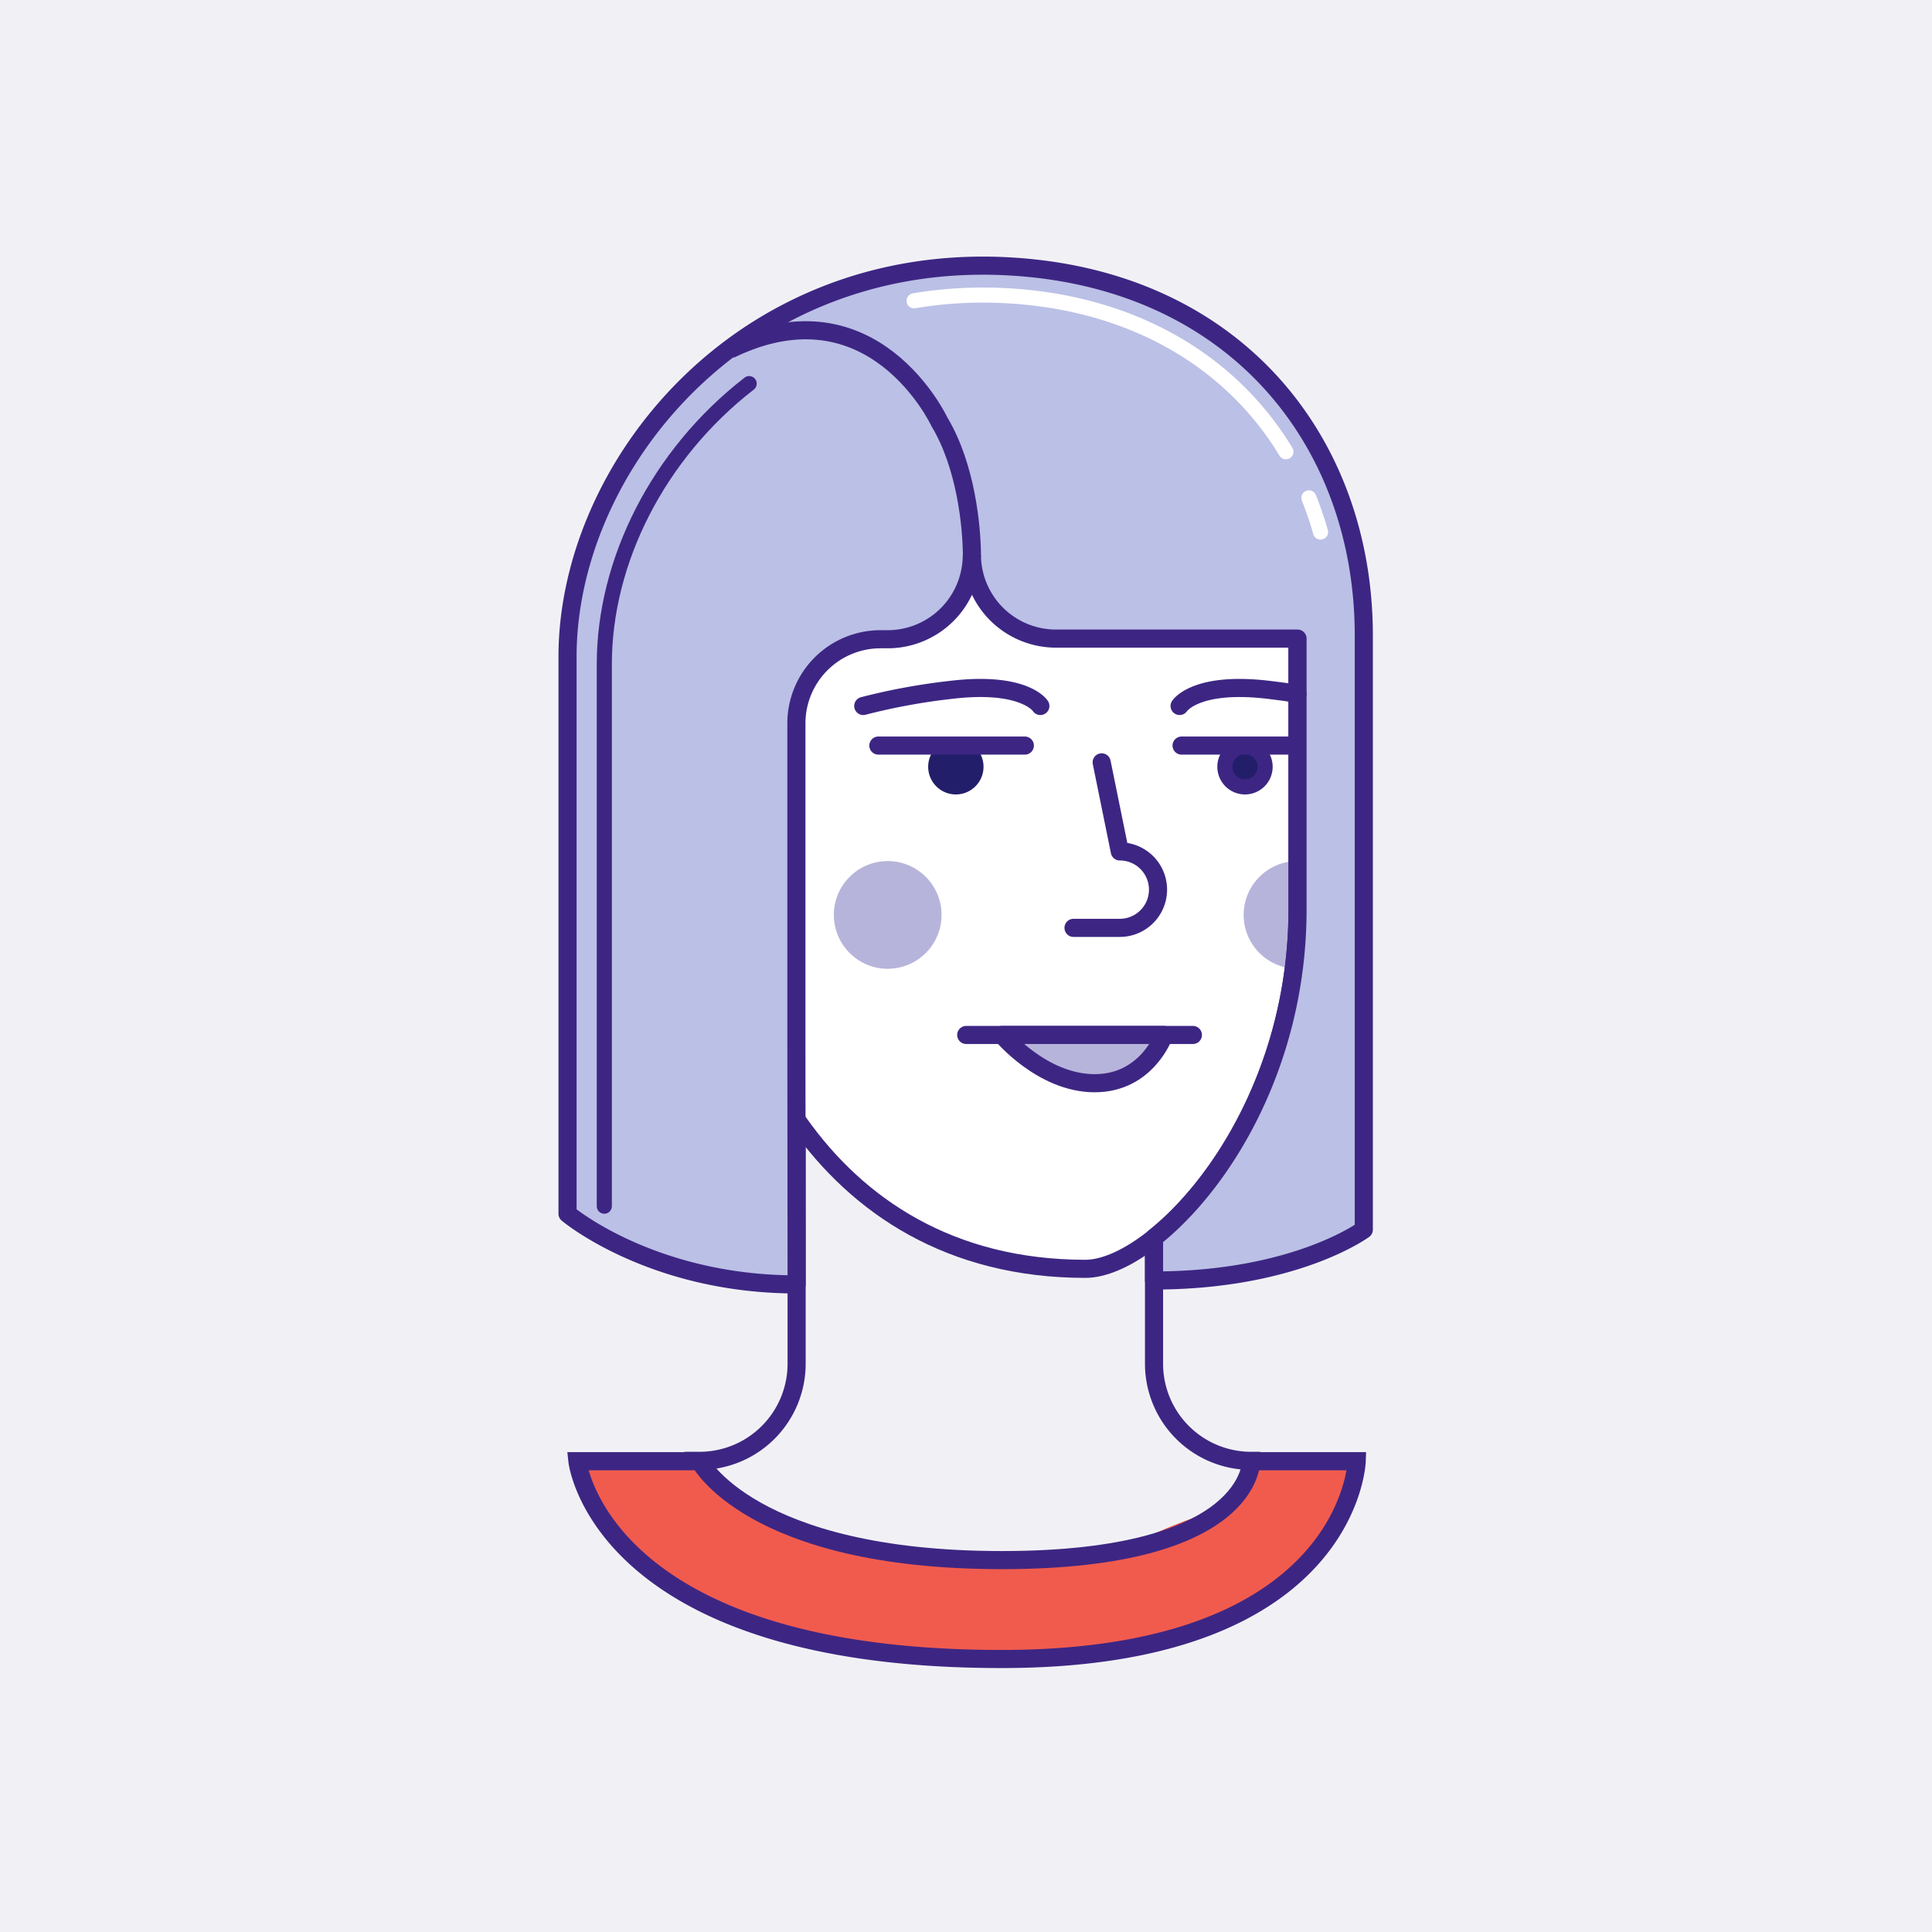 <?xml version="1.0" encoding="UTF-8"?>
<svg xmlns="http://www.w3.org/2000/svg" width="320" height="320" viewBox="0 0 320 320">
  <g id="bloc_avatar_01" data-name="bloc avatar 01" transform="translate(0 -1587)">
    <rect id="Rectangle_67" data-name="Rectangle 67" width="320" height="320" transform="translate(0 1587)" fill="#f1f1f5"></rect>
    <g id="avatar_carre" data-name="avatar carre" transform="translate(59 1628)">
      <g id="Groupe_425" data-name="Groupe 425" transform="translate(33.173 1.172)">
        <g id="Groupe_426" data-name="Groupe 426">
          <path id="Tracé_25809" data-name="Tracé 25809" d="M97.085,173.294s45.327,9.236,60.2,2,16.12-3.02,18.2-13.2c0,0,12.8-.2,17.6,0s-8.782,30.583-53,33.8-78.8-23.4-76.2-30.8-2.2-2,18.8-1.6" transform="translate(-60.285 37.506)" fill="#f15b4e"></path>
          <path id="Tracé_25779" data-name="Tracé 25779" d="M19.438,163.982s8.362,16.438,50.1,16.438,41.275-16.438,41.275-16.438" transform="translate(4.245 35.81)" fill="none" stroke="#3d2683" stroke-width="3"></path>
          <path id="Tracé_25780" data-name="Tracé 25780" d="M114.439,180.715c0-.035,0-.056,0-.056a16.091,16.091,0,0,1-16.09-16.094V87.616H39.15v76.949a16.09,16.09,0,0,1-16.089,16.094l.03.056H2.847s3.612,32.763,70.25,32.763c57.729,0,58.823-32.763,58.823-32.763Z" transform="translate(0.622 19.133)" fill="none" stroke="#3d2683" stroke-width="3"></path>
          <path id="Tracé_25788" data-name="Tracé 25788" d="M21.6,40.763V90.825c0,26.624,16.476,68.26,61.282,68.26,11.65,0,35.139-24.536,35.139-59.516v-58.8Z" transform="translate(4.716 8.902)" fill="#fff"></path>
          <path id="Tracé_25789" data-name="Tracé 25789" d="M93.416,91.365a8.911,8.911,0,0,0,8.295,8.888,77.193,77.193,0,0,0,.625-9.787V82.445a8.921,8.921,0,0,0-8.92,8.92" transform="translate(20.4 18.004)" fill="#b7b4db"></path>
          <path id="Tracé_25790" data-name="Tracé 25790" d="M21.6,40.763V90.825c0,26.624,16.476,68.26,61.282,68.26,11.65,0,35.139-24.536,35.139-59.516v-58.8Z" transform="translate(4.716 8.902)" fill="none" stroke="#3d2683" stroke-width="3"></path>
          <path id="Tracé_25791" data-name="Tracé 25791" d="M70.287,96.438h7.664a6.332,6.332,0,0,0,0-12.664l-3-14.748" transform="translate(15.349 15.074)" fill="none" stroke="#3d2683" stroke-linecap="round" stroke-linejoin="round" stroke-width="3"></path>
          <path id="Tracé_25792" data-name="Tracé 25792" d="M58.221,70.221a3.333,3.333,0,1,1-3.333-3.331,3.332,3.332,0,0,1,3.333,3.331" transform="translate(11.258 14.607)" fill="#221e6a"></path>
          <path id="Tracé_25793" data-name="Tracé 25793" d="M58.221,70.221a3.333,3.333,0,1,1-3.333-3.331A3.332,3.332,0,0,1,58.221,70.221Z" transform="translate(11.258 14.607)" fill="none" stroke="#221e6a" stroke-width="2.5"></path>
          <line id="Ligne_489" data-name="Ligne 489" x2="24.262" transform="translate(53.311 81.318)" fill="#fff"></line>
          <line id="Ligne_490" data-name="Ligne 490" x2="24.262" transform="translate(53.311 81.318)" fill="none" stroke="#3d2683" stroke-linecap="round" stroke-width="3"></line>
          <path id="Tracé_25794" data-name="Tracé 25794" d="M97.529,70.221A3.333,3.333,0,1,1,94.2,66.89a3.331,3.331,0,0,1,3.332,3.331" transform="translate(19.842 14.607)" fill="#221e6a"></path>
          <path id="Tracé_25795" data-name="Tracé 25795" d="M97.529,70.221A3.333,3.333,0,1,1,94.2,66.89,3.331,3.331,0,0,1,97.529,70.221Z" transform="translate(19.842 14.607)" fill="none" stroke="#3d2683" stroke-width="2.5"></path>
          <path id="Tracé_25796" data-name="Tracé 25796" d="M71.036,61.894s-2.571-4.1-14.666-2.684a104.592,104.592,0,0,0-14.666,2.684" transform="translate(9.107 12.865)" fill="none" stroke="#3d2683" stroke-linecap="round" stroke-linejoin="round" stroke-width="3"></path>
          <line id="Ligne_491" data-name="Ligne 491" x2="19.203" transform="translate(103.533 81.318)" fill="#fff"></line>
          <line id="Ligne_492" data-name="Ligne 492" x2="19.203" transform="translate(103.533 81.318)" fill="none" stroke="#3d2683" stroke-linecap="round" stroke-width="3"></line>
          <path id="Tracé_25797" data-name="Tracé 25797" d="M55.7,106.084H93.242" transform="translate(12.163 23.166)" fill="#fff"></path>
          <path id="Tracé_25798" data-name="Tracé 25798" d="M55.7,106.084H93.242" transform="translate(12.163 23.166)" fill="none" stroke="#3d2683" stroke-linecap="round" stroke-width="3"></path>
          <path id="Tracé_25799" data-name="Tracé 25799" d="M60.578,106.084H87.394s-2.8,7.993-11.487,7.993-15.33-7.993-15.33-7.993" transform="translate(13.229 23.166)" fill="#b7b4db"></path>
          <path id="Tracé_25800" data-name="Tracé 25800" d="M60.578,106.084H87.394s-2.8,7.993-11.487,7.993S60.578,106.084,60.578,106.084Z" transform="translate(13.229 23.166)" fill="none" stroke="#3d2683" stroke-linejoin="round" stroke-width="3"></path>
          <path id="Tracé_25801" data-name="Tracé 25801" d="M55.544,91.365a8.919,8.919,0,1,1-8.92-8.92,8.92,8.92,0,0,1,8.92,8.92" transform="translate(8.234 18.004)" fill="#b7b4db"></path>
          <path id="Tracé_25802" data-name="Tracé 25802" d="M74.2,1.6C30.122-.616,1.5,34.9,1.5,66.285V158.53s13.876,11.707,37.944,11.707l-.038-39.683V77.317A13.94,13.94,0,0,1,53.343,63.379h1.188a13.931,13.931,0,0,0,13.92-13.571h.033A13.925,13.925,0,0,0,82.4,63.272h40.01v44.87c0,25.509-12.485,45.439-23.766,54.371v7.075c23.351,0,34.744-8.426,34.744-8.426V62.75C133.387,30.568,111.971,3.5,74.2,1.6" transform="translate(0.328 0.328)" fill="#bbc0e6"></path>
          <path id="Tracé_25803" data-name="Tracé 25803" d="M74.2,1.6C30.122-.616,1.5,34.9,1.5,66.285V158.53s13.876,11.707,37.944,11.707l-.038-39.683V77.317A13.94,13.94,0,0,1,53.343,63.379h1.188a13.931,13.931,0,0,0,13.92-13.571h.033A13.925,13.925,0,0,0,82.4,63.272h40.01v44.87c0,25.509-12.485,45.439-23.766,54.371v7.075c23.351,0,34.744-8.426,34.744-8.426V62.75C133.387,30.568,111.971,3.5,74.2,1.6Z" transform="translate(0.328 0.328)" fill="none" stroke="#3d2683" stroke-linecap="round" stroke-linejoin="round" stroke-width="3"></path>
          <path id="Tracé_25804" data-name="Tracé 25804" d="M84.708,61.894s2.571-4.1,14.666-2.684c1.745.2,3.374.434,4.864.669" transform="translate(18.498 12.865)" fill="none" stroke="#3d2683" stroke-linecap="round" stroke-linejoin="round" stroke-width="3"></path>
          <path id="Tracé_25805" data-name="Tracé 25805" d="M63.666,47.889c0-5.23-1.034-15.18-5.371-22.411,0,0-10.973-23.571-34.731-12" transform="translate(5.146 2.246)" fill="none" stroke="#3d2683" stroke-width="3"></path>
          <path id="Tracé_25806" data-name="Tracé 25806" d="M6.5,153.782V64c0-17.022,8.889-34.752,23.995-46.464" transform="translate(1.419 3.83)" fill="none" stroke="#3d2683" stroke-linecap="round" stroke-linejoin="round" stroke-width="2.5"></path>
          <path id="Tracé_25807" data-name="Tracé 25807" d="M102.287,33.069a56.077,56.077,0,0,1,1.927,5.659" transform="translate(22.337 7.221)" fill="none" stroke="#fff" stroke-linecap="round" stroke-linejoin="round" stroke-width="2.5"></path>
          <path id="Tracé_25808" data-name="Tracé 25808" d="M48.612,6.449A68.04,68.04,0,0,1,60,5.5c1.209,0,2.44.032,3.661.093C84.533,6.642,101.024,16.269,110.2,31.45" transform="translate(10.616 1.201)" fill="none" stroke="#fff" stroke-linecap="round" stroke-linejoin="round" stroke-width="2.5"></path>
        </g>
      </g>
    </g>
  </g>
</svg>

